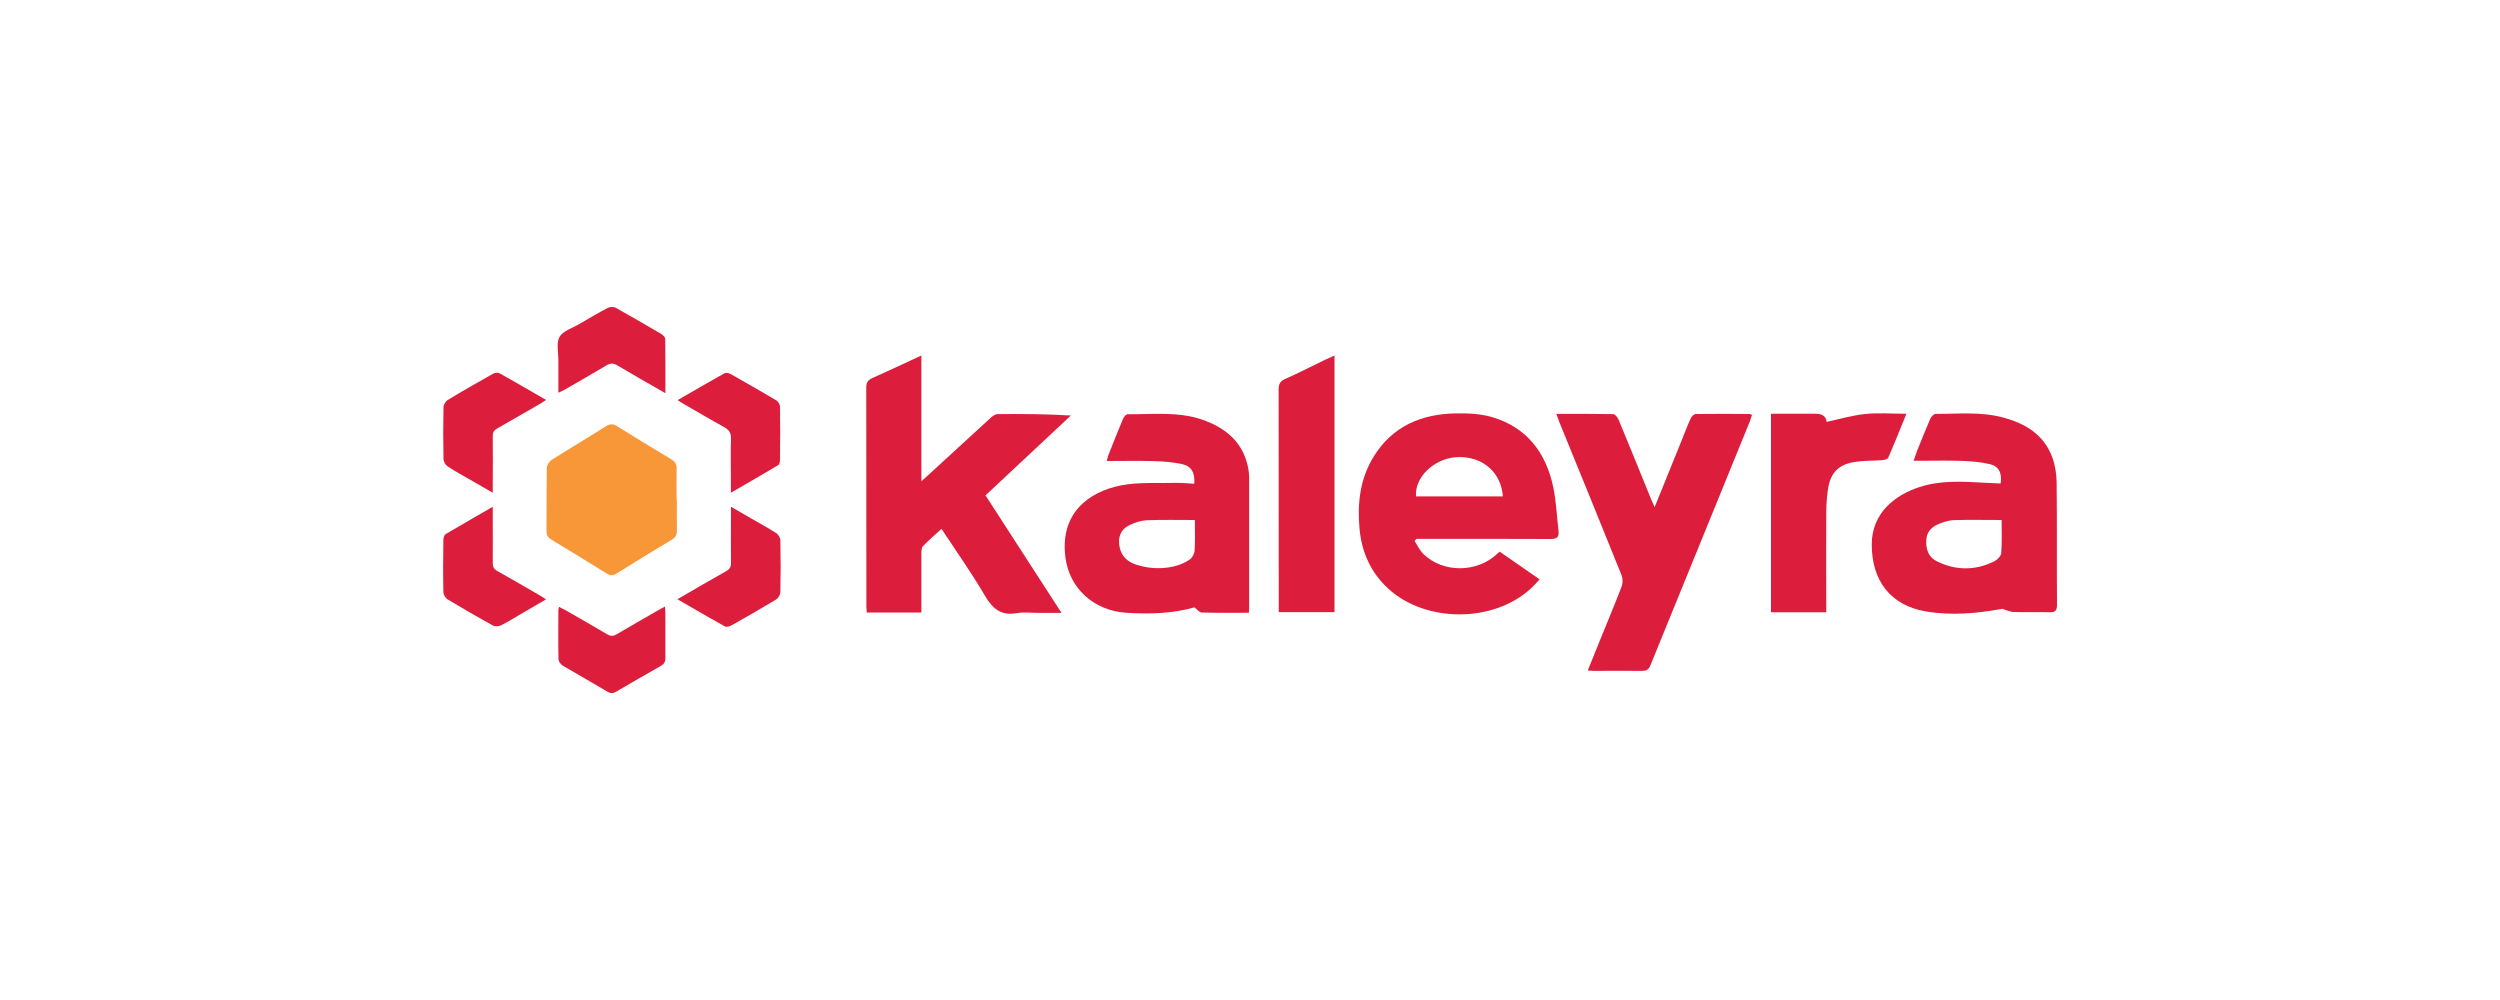 <svg viewBox="0 0 200 80" xmlns="http://www.w3.org/2000/svg"><path d="m73.71 28.43v5.05s0 3.25 0 5.02c.23-.21.36-.32.48-.43 1.69-1.56 3.38-3.11 5.08-4.66.15-.13.35-.28.53-.28 1.93-.02 3.86-.01 5.87.11-2.27 2.12-4.53 4.24-6.83 6.39 2.01 3.1 4.01 6.2 6.08 9.4-.7 0-1.29 0-1.88 0s-1.14-.08-1.68.02c-1.26.23-1.95-.34-2.57-1.4-1.06-1.81-2.28-3.53-3.47-5.34-.52.47-1.02.9-1.48 1.38-.12.12-.13.39-.13.59v4.72h-4.37c-.01-.17-.03-.34-.03-.51 0-5.83 0-11.66-.01-17.49 0-.4.13-.59.48-.75 1.28-.57 2.54-1.17 3.93-1.81z" fill="#dc1d3c"/><path d="m113.16 43.27c.24.36.43.79.74 1.08 1.59 1.51 4.3 1.47 5.89-.06.05-.05.1-.09.18-.16 1.05.73 2.1 1.46 3.2 2.22-.25.26-.45.5-.68.71-2.99 2.77-8.41 2.79-11.42.04-1.41-1.29-2.14-2.93-2.31-4.82-.18-2.02.04-3.97 1.12-5.73 1.5-2.45 3.82-3.43 6.58-3.48.97-.02 1.99.03 2.91.3 2.78.82 4.31 2.85 4.89 5.6.24 1.14.28 2.33.42 3.49.06.5-.11.66-.63.66-3.39-.02-6.78-.01-10.17-.01-.19 0-.38 0-.57 0-.05.06-.1.11-.15.17zm7.07-3.56c-.14-2-1.73-3.29-3.79-3.13-1.76.14-3.28 1.63-3.16 3.13z" fill="#dc1d3c"/><path d="m160.16 48.71c-2.02.37-4.06.55-6.11.2-2.82-.48-4.31-2.47-4.31-5.35 0-2.57 1.93-3.98 3.8-4.59 1.65-.54 3.36-.46 5.06-.36.49.03.97.05 1.45.07.13-.82-.14-1.38-.86-1.55-.73-.17-1.49-.23-2.23-.26-1.07-.04-2.14-.01-3.21-.01-.19 0-.38 0-.66 0 .11-.32.19-.56.28-.8.35-.86.69-1.73 1.06-2.58.07-.16.28-.37.42-.37 1.79.01 3.59-.19 5.35.28 1.79.47 3.3 1.35 3.98 3.19.23.63.34 1.33.35 2 .04 3.26 0 6.53.03 9.79 0 .5-.16.63-.63.61-.95-.03-1.9.01-2.84-.02-.31-.01-.61-.17-.91-.26zm-.04-7.11c-1.31 0-2.57-.03-3.82.01-.41.01-.83.16-1.21.31-.57.23-.96.64-.99 1.3-.03.7.16 1.33.8 1.66 1.53.77 3.11.79 4.65.02.24-.12.53-.42.55-.65.06-.89.03-1.78.03-2.66z" fill="#dc1d3c"/><path d="m99.92 49.02c-1.29 0-2.54.02-3.78-.02-.19 0-.37-.25-.59-.41-1.75.5-3.61.55-5.47.43-2.62-.18-4.52-1.99-4.84-4.38-.48-3.5 1.76-5.3 4.5-5.82 1.39-.26 2.86-.15 4.29-.19.5-.01 1.01.04 1.51.07.07-.87-.22-1.41-.97-1.57-.73-.16-1.49-.22-2.24-.24-1.24-.04-2.49-.01-3.78-.01.04-.17.05-.29.09-.39.39-.99.78-1.99 1.2-2.98.06-.15.24-.37.36-.37 2.01.02 4.05-.24 6 .44 1.93.68 3.32 1.87 3.68 4 .03.21.05.42.05.63v10.43c0 .1-.01.21-.02.39zm-4.34-7.42c-1.31 0-2.57-.03-3.83.02-.46.02-.93.17-1.35.37-.74.34-1 .99-.83 1.79.16.76.66 1.18 1.35 1.4.97.31 1.97.36 2.96.14.45-.1.9-.29 1.29-.55.21-.14.38-.47.4-.73.05-.8.02-1.61.02-2.44z" fill="#dc1d3c"/><path d="m124.51 33.11c1.59 0 3.07-.01 4.54.02.15 0 .35.25.43.43.89 2.14 1.76 4.28 2.63 6.43.07.17.15.34.26.58.73-1.8 1.44-3.54 2.14-5.28.25-.62.48-1.24.76-1.85.06-.14.26-.32.4-.32 1.44-.02 2.88-.01 4.32 0 .05 0 .09.04.17.07-.05.17-.1.33-.16.49-2.65 6.51-5.31 13.01-7.96 19.53-.14.36-.32.46-.69.46-1.26-.02-2.53 0-3.8 0-.15 0-.31-.02-.53-.03.37-.92.72-1.8 1.08-2.67.55-1.35 1.11-2.69 1.63-4.05.1-.26.1-.63 0-.89-1.65-4.1-3.32-8.19-4.99-12.28-.07-.17-.13-.35-.23-.63z" fill="#dc1d3c"/><path d="m54.15 39.98c0 .82-.01 1.65 0 2.47 0 .34-.11.55-.4.72-1.49.89-2.97 1.8-4.44 2.72-.28.18-.48.16-.76 0-1.47-.92-2.95-1.82-4.44-2.72-.27-.16-.39-.35-.39-.67.01-1.68 0-3.37.02-5.05 0-.22.19-.53.38-.65 1.45-.92 2.93-1.8 4.38-2.71.31-.2.55-.18.86 0 1.44.9 2.89 1.79 4.35 2.66.31.19.43.4.42.76-.02.82 0 1.65 0 2.47z" fill="#f79737"/><g fill="#dc1d3c"><path d="m152.51 33.11c-.51 1.25-.96 2.38-1.45 3.5-.05.12-.31.19-.47.2-.77.06-1.55.03-2.3.16-1.25.22-1.86.9-2.05 2.15-.09.62-.14 1.26-.14 1.88-.02 2.44 0 4.88 0 7.32v.66h-4.42v-15.88h1.26 2.32q.8 0 .87.65c1.02-.22 2.04-.52 3.07-.63 1.06-.11 2.13-.02 3.32-.02z"/><path d="m106.76 28.44v20.53h-4.46c0-.2 0-.39 0-.58 0-5.74 0-11.49-.01-17.23 0-.46.14-.68.56-.86 1.04-.46 2.06-.99 3.08-1.48.25-.12.5-.23.83-.38z"/><path d="m53.22 31.45c-1.35-.78-2.58-1.47-3.8-2.2-.34-.21-.59-.22-.94 0-1.09.66-2.21 1.29-3.32 1.93-.13.08-.27.13-.49.24 0-.93 0-1.78 0-2.63 0-.63-.18-1.38.1-1.85.28-.48 1.02-.69 1.56-1.01.76-.44 1.51-.89 2.29-1.3.17-.09.48-.1.65 0 1.23.68 2.44 1.39 3.65 2.1.13.08.29.25.3.38.02 1.42.01 2.83.01 4.37z"/><path d="m44.72 48.55c.2.1.37.18.53.27 1.11.64 2.22 1.27 3.32 1.92.28.17.49.16.77 0 1.08-.64 2.18-1.27 3.28-1.9.16-.09.33-.18.58-.32.01.25.03.43.03.61v3.52c0 .3-.1.47-.36.62-1.19.67-2.37 1.36-3.55 2.05-.25.15-.45.18-.71.02-1.19-.71-2.4-1.38-3.59-2.09-.16-.1-.33-.33-.34-.51-.03-1.31-.01-2.63-.01-3.94 0-.06.02-.13.05-.25z"/><path d="m58.47 39.42c0-.52 0-.94 0-1.35 0-.98-.03-1.97.01-2.95.02-.5-.17-.74-.58-.97-1.08-.59-2.13-1.22-3.2-1.83-.15-.08-.29-.18-.49-.31 1.29-.75 2.52-1.46 3.75-2.15.12-.06.34-.02.47.05 1.24.7 2.47 1.4 3.69 2.13.14.09.28.32.28.49.02 1.42.02 2.84 0 4.27 0 .14-.05.36-.14.41-1.23.73-2.47 1.45-3.81 2.22z"/><path d="m43.68 47.95c-.71.42-1.36.79-2.01 1.17-.53.31-1.05.64-1.6.91-.18.09-.48.1-.66 0-1.21-.67-2.41-1.36-3.6-2.08-.17-.1-.33-.37-.34-.56-.03-1.4-.02-2.81 0-4.21 0-.15.07-.38.18-.45 1.22-.72 2.45-1.42 3.77-2.19v1.02c0 1.16.01 2.32 0 3.48 0 .33.11.5.38.65 1.13.63 2.25 1.29 3.38 1.94.15.08.28.18.5.32z"/><path d="m54.19 47.94c1.37-.79 2.62-1.53 3.89-2.24.3-.17.41-.35.4-.7-.02-1.28 0-2.56 0-3.84 0-.17 0-.34 0-.62.6.35 1.11.64 1.62.94.67.39 1.35.75 2 1.17.17.11.32.37.33.56.03 1.39.03 2.77 0 4.16 0 .21-.18.49-.36.6-1.17.71-2.36 1.39-3.55 2.06-.15.08-.4.15-.52.09-1.24-.69-2.46-1.4-3.79-2.17z"/><path d="m43.68 32c-.22.14-.37.25-.53.34-1.12.65-2.25 1.3-3.38 1.94-.26.15-.36.32-.35.62.02 1.3 0 2.6 0 3.9v.62c-.66-.38-1.23-.71-1.8-1.04-.61-.35-1.23-.68-1.81-1.07-.17-.11-.32-.37-.33-.57-.03-1.39-.03-2.77 0-4.16 0-.19.16-.47.32-.57 1.2-.73 2.42-1.42 3.64-2.11.14-.08.39-.11.52-.04 1.22.68 2.43 1.39 3.72 2.13z"/></g></svg>